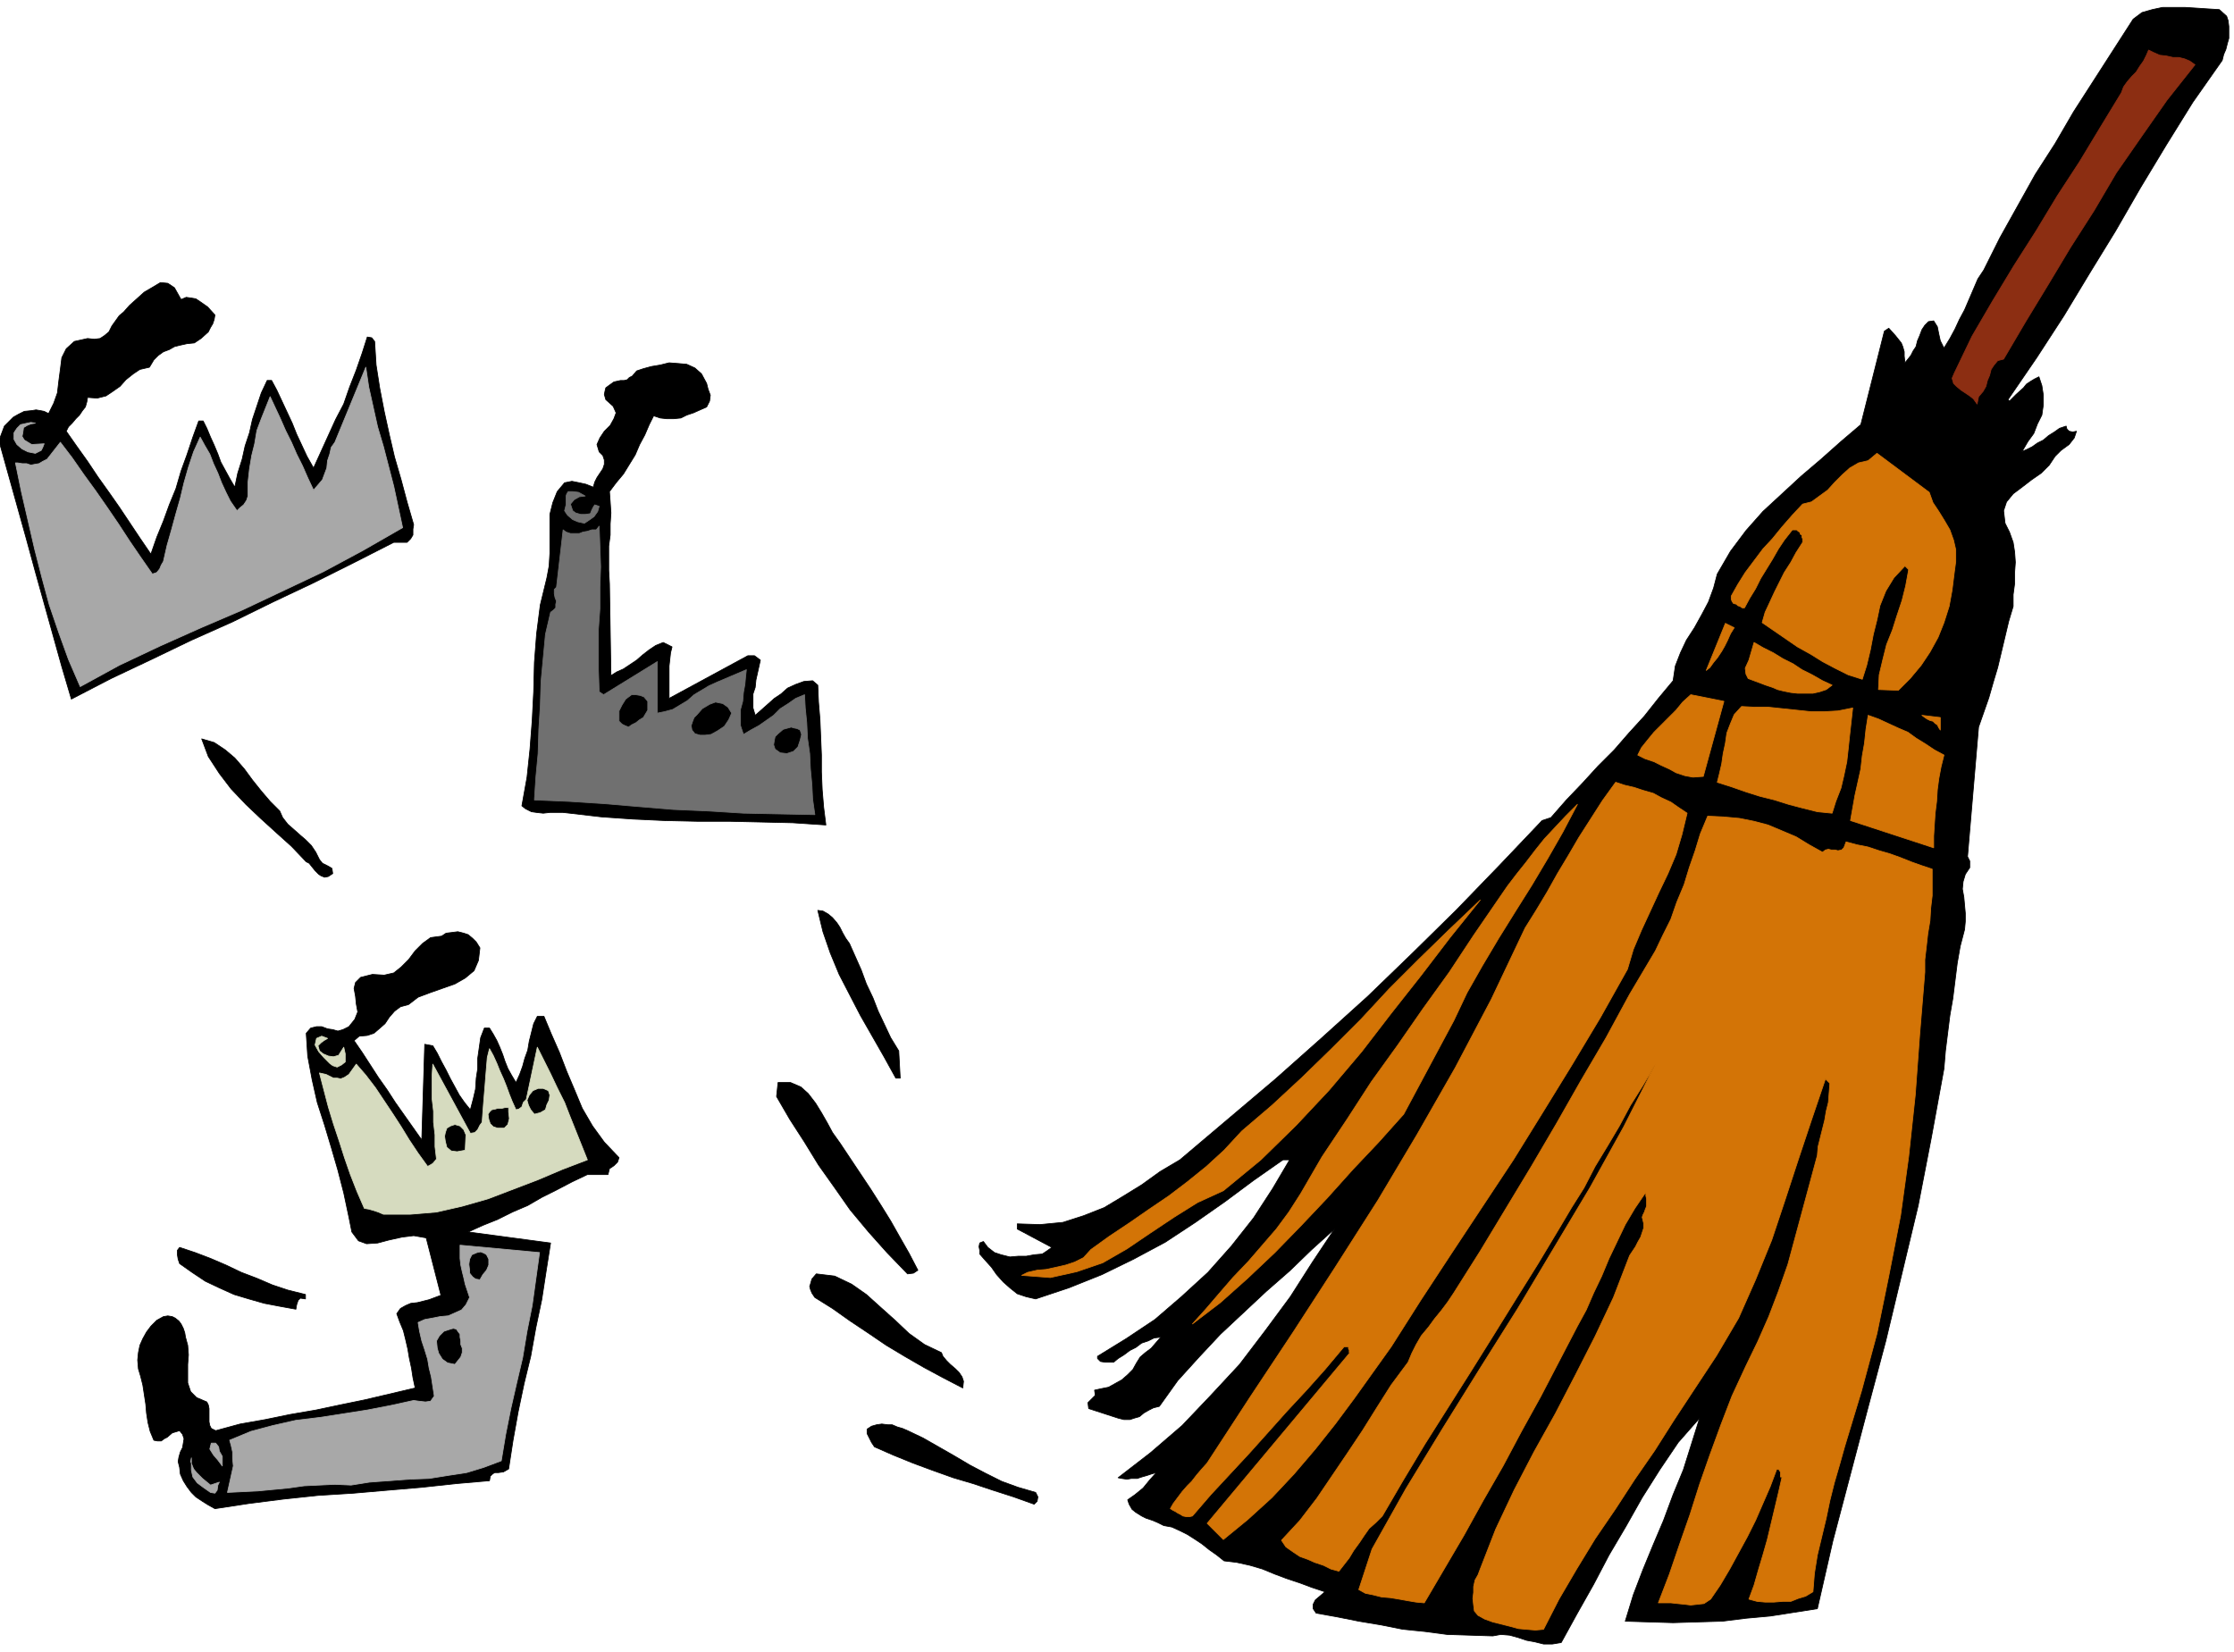 <svg xmlns="http://www.w3.org/2000/svg" fill-rule="evenodd" height="362.772" preserveAspectRatio="none" stroke-linecap="round" viewBox="0 0 3035 2245" width="490.455"><style>.brush0{fill:#fff}</style><path d="m3025 22 2 6 1 8v16l-2 7-2 8-3 7-2 8-40 57-36 58-35 58-34 59-35 57-35 58-37 57-39 57 2 2 9-9 10-9 4-5 6-4 5-3 6-3 4 12 2 13v13l-2 14-6 12-5 13-8 11-7 12-2 2 7-3 8-4 7-5 8-4 7-6 8-5 7-5 9-3 1 4 3 3 5 1 5-1-3 9-7 9-11 8-8 8-8 12-11 11-13 9-13 10-12 9-9 11-4 12 2 17 6 12 5 14 2 13 1 14-1 14v15l-2 15v16l-6 20-5 21-5 21-5 21-6 20-6 21-7 20-7 20-15 176 3 6v9l-6 9-3 10-1 10 2 11 1 11 1 11v11l-1 11-6 23-4 23-3 24-3 24-4 23-3 24-3 24-2 24-17 93-18 93-22 92-22 92-24 90-24 91-24 91-21 92-32 5-32 5-33 3-32 4-34 1-33 1-33-1-32-1 11-36 13-34 14-34 14-33 13-35 14-34 11-35 11-35-29 33-25 37-24 38-22 39-23 39-21 40-22 39-22 40-12 2h-12l-12-3-11-2-12-4-11-3-12-1-11 2-31-1-31-1-30-4-30-3-30-6-30-5-30-6-28-5-4-6v-6l3-6 6-5 7-6-18-6-16-6-18-6-16-6-17-7-17-5-18-4-17-2-10-8-10-7-10-8-9-6-11-7-10-5-11-5-11-2-8-4-7-3-9-3-6-3-8-5-5-4-4-7-2-6 10-7 11-9 9-11 9-10-7 2-6 2-7 2-6 2h-8l-6 1-7-1-5-1 44-34 43-37 39-41 39-42 35-46 34-46 30-47 30-45-31 28-30 29-32 28-31 29-31 29-29 31-29 32-25 35-8 2-6 3-7 4-6 5-7 2-6 2h-8l-8-2-40-13-1-8 5-5 5-5-1-7 9-2 10-2 9-5 9-5 8-7 7-7 5-9 5-8 7-6 8-6 6-7 7-8-9 1-8 4-9 3-8 6-8 4-8 6-8 5-6 5h-12l-6-1-4-4v-3l39-24 39-26 36-31 36-33 32-36 30-38 26-40 23-39h-9l-40 28-39 29-40 28-41 27-43 23-43 21-45 18-45 15-13-3-12-4-10-8-9-8-9-10-7-10-9-10-7-8v-5l-1-5 1-5 5-2 6 8 9 7 9 3 12 3 11-1h11l11-2 11-1 6-4 7-5-47-25v-7l31 1 31-3 28-9 28-11 25-15 26-16 25-18 27-16 65-55 65-55 63-56 62-56 60-58 60-59 59-61 58-61 12-4 21-24 22-23 21-23 22-22 20-23 21-23 19-24 20-24 3-20 7-18 8-17 11-17 10-18 9-17 7-19 5-19 18-31 21-28 23-26 26-24 26-24 27-23 27-24 27-23 32-127 6-4 9 10 8 10 2 5 2 7v6l1 9 4-5 4-5 3-6 4-6 2-8 3-7 3-8 4-6 5-5 7-1 5 8 2 10 2 9 5 10 8-13 7-13 6-13 7-13 6-14 6-14 6-14 8-12 22-44 24-43 24-43 27-42 25-43 27-42 27-42 27-42 12-9 14-4 14-3h30l16 1 15 1 16 1 10 9zM1154 1282l8 18 8 18 7 19 9 19 7 18 9 19 8 17 11 18 2 37h-6l-16-29-16-28-16-28-14-27-15-29-12-29-10-29-7-29 7 1 7 4 6 5 6 7 4 6 4 8 4 7 5 7zm-13 271 14 21 14 21 14 21 14 22 13 21 13 23 12 21 12 23-6 4-8 1-28-29-25-28-25-30-21-30-22-31-19-31-20-31-18-31 2-19h17l14 6 10 9 10 13 8 13 8 14 7 13 10 14zm138 285 2 5 5 6 5 5 7 6 5 5 4 6 2 6-1 9-27-14-26-14-26-15-25-15-25-17-24-16-24-17-24-15-4-6-2-5-1-4 1-3 2-7 6-7 25 3 23 11 20 14 20 18 19 17 19 18 21 15 23 11zm128 190 3 6-1 6-4 4-28-10-28-9-27-9-27-8-28-10-27-10-27-11-25-11-4-6-3-6-3-6v-6l6-4 7-2 7-1 8 1h6l7 3 7 2 7 3 21 10 21 12 21 12 22 13 21 11 22 11 22 8 24 7zm-755-740-2 17-6 14-12 10-14 8-17 6-17 6-16 6-13 10-11 3-8 6-7 8-6 9-8 7-7 6-9 3-11 1-7 6 11 16 11 17 11 17 12 17 11 17 12 17 12 17 12 17 4-130 11 2 6 10 6 12 6 11 6 12 6 11 6 11 7 10 8 10 4-15 3-13 1-15 2-13v-14l2-14 2-14 5-13h7l5 8 5 9 4 9 4 10 3 9 4 10 5 9 6 10 5-11 4-11 3-11 4-11 2-12 3-12 3-12 5-10h9l10 24 11 25 10 26 11 26 10 24 14 24 16 22 20 21-2 6-5 5-6 4-2 8h-28l-21 10-21 11-20 10-19 11-21 9-20 10-20 8-20 9 112 15-6 38-6 39-8 38-7 39-9 37-8 38-7 39-6 39-7 4-7 1h-5l-3 2-3 3-1 6-46 4-46 5-47 4-46 4-48 3-47 5-47 6-46 7-9-5-8-5-9-6-6-6-6-8-5-8-4-9-1-9-2-8 1-6 2-7 3-6 1-6 1-6-2-6-4-5-10 3-7 6-4 2-4 3h-5l-5-1-5-12-3-12-2-13-1-12-2-13-2-13-3-12-3-10-1-12 1-10 2-10 4-9 5-9 6-8 8-8 9-5 6-1 6 1 4 2 5 4 3 4 3 6 2 6 1 6 3 11 1 13-1 13v25l4 12 8 8 14 6 2 4 1 5v18l1 5 2 4 6 3 33-9 34-6 34-7 35-6 33-7 34-7 34-8 34-8-3-14-2-13-3-14-2-12-3-13-3-12-5-12-4-11 5-7 7-4 7-3 9-1 8-2 8-2 8-3 8-3-20-78-17-3-16 2-18 4-15 4-15 1-11-4-9-12-4-20-7-33-8-31-9-31-9-30-10-31-7-31-6-32-2-31 6-7 8-2h7l8 3 7 1 7 2 7-2 8-4 8-10 4-10-2-11-1-10-2-11 2-8 7-7 16-4 16 1 13-3 10-8 10-10 9-12 10-10 11-8 15-2 6-4 8-1 8-1 8 2 6 2 6 5 5 5 5 8zm308-767 2 8 3 8-1 8-4 8-9 4-9 4-9 3-8 4-10 1h-9l-9-1-9-3-6 12-6 14-7 13-6 14-8 13-8 13-10 12-9 12 1 14 1 15-1 15v15l-2 15v33l1 18 2 125 8-5 9-4 9-6 9-6 8-7 9-7 9-6 10-4 12 6-2 8-1 9-1 9v44l107-58h9l8 6-2 9-2 9-2 9-1 10-3 9v19l3 10 8-7 9-8 9-8 9-6 9-8 11-5 11-4 12-1 7 6 1 23 2 24 1 24 1 24v23l1 24 2 24 3 24-45-3-43-1-44-1h-43l-44-1-43-2-43-3-43-5-9-1h-18l-9 1-9-1-7-1-8-4-5-4 7-39 4-38 3-39 2-39 1-40 3-39 5-39 9-37 3-16 1-17v-53l4-16 6-15 10-12 10-2 10 2 9 2 10 4 2-7 3-6 4-6 4-6 2-6v-6l-2-6-5-5-3-10 4-9 6-9 8-8 5-9 3-8-4-9-10-9-2-7 1-5 1-4 4-3 7-5 9-2h5l4-1 3-3 4-2 6-7 9-3 11-3 12-2 12-3 13 1 11 1 11 5 9 8 7 13zm-580 581 4 9 7 9 8 7 9 8 7 6 8 8 6 9 5 10 4 5 8 4 5 3 1 7-6 4-5 1-5-2-3-2-5-5-4-5-4-5-4-2-20-21-20-18-22-20-20-19-20-21-16-21-15-23-9-24 17 5 15 10 13 11 13 15 11 15 12 15 12 14 13 13zm35 657v6l-7-1-3 3-2 6-1 6-22-4-21-4-21-6-20-6-20-9-19-9-18-12-17-12-2-6-1-6v-6l3-4 21 7 21 8 21 9 21 10 21 8 21 9 21 7 24 6zM246 407l7-3 7 1 6 1 6 4 10 7 10 11-1 6-2 6-3 5-3 6-10 9-9 6-10 1-9 2-8 2-7 4-8 3-7 5-6 6-6 10-13 3-9 6-10 8-8 9-10 7-9 6-12 3-13-1-1 6-2 7-4 5-4 6-5 5-5 6-5 5-3 6 14 20 15 21 14 21 15 21 14 20 14 21 14 21 15 22 8-23 9-22 8-22 9-22 7-24 8-22 8-24 8-22h6l5 10 5 12 5 11 5 12 4 11 6 11 6 11 7 12 4-19 6-19 4-18 6-18 4-18 6-18 6-18 8-17h6l7 13 7 15 7 15 7 15 6 15 7 15 7 15 9 16 10-22 10-22 10-22 11-21 8-23 9-23 8-23 7-22 6 1 4 5 2 32 5 32 6 31 7 32 7 30 9 31 8 30 9 31-1 6v8l-3 5-5 5h-18l-55 28-54 27-55 26-55 27-56 25-54 26-55 26-54 28-13-44-12-43-12-43-12-43-12-44-12-43-12-43-12-43v-9l3-8 3-8 6-6 6-6 7-4 8-4 10-1 6-1 6 1 5 1 6 3 7-14 5-14 2-17 2-15 2-16 6-12 11-10 18-4 9 1 8-1 6-4 6-5 4-8 5-7 5-7 6-5 8-9 10-9 10-9 12-7 10-6 10 1 9 6 9 16z" style="fill:#000;stroke:#000;stroke-width:1;stroke-linejoin:round"/><path style="stroke:#8c2e12;stroke-width:1;stroke-linejoin:round;fill:#8c2e12" d="m2982 88-38 48-35 50-34 49-30 51-32 50-30 50-31 51-30 51-8 2-5 6-4 6-2 8-3 7-2 8-4 7-6 7-2 10-5-7-5-4-6-4-6-4-6-5-4-4-2-7 3-7 24-50 28-48 29-48 30-47 29-48 30-46 29-48 28-46 3-8 5-7 6-7 6-6 5-8 5-7 4-8 3-7 6 3 9 4 9 1 9 2h8l8 2 7 3 7 5z"/><path d="m814 940 6 4 73-45v70l10-2 11-3 10-6 10-6 9-8 10-6 10-6 11-5 40-17-1 9-1 11-2 11-1 12-3 11v22l4 12 10-6 11-6 10-7 10-7 9-9 11-7 10-7 12-5 1 18 2 20 1 21 3 21 1 21 2 21 1 20 3 21-49-1-48-1-48-3-47-2-48-4-47-4-47-3-47-2 2-31 3-32 1-33 2-32 1-33 3-32 3-32 7-30 4-3 3-3v-5l1-4-2-5-1-5v-6l3-3 9-78 4 3 6 2h12l5-2 6-1 6-2h6l4-5 1 27 1 28-1 28v29l-2 28v56l1 29zm66 13v12l-3 5-3 5-5 3-5 4-6 3-4 3-5-2-4-2-4-4v-14l4-8 5-8 8-6h6l6 1 5 2 5 6zm114 16-4 9-6 9-9 6-9 5-8 1h-7l-7-2-4-5-1-6 2-6 2-5 4-4 7-8 10-6 8-3 10 2 7 5 5 8zm95 29-2 8-3 9-6 6-9 3-9-1-7-5-2-6 1-6 1-5 4-4 7-6 11-3 3 1 5 1 4 2 2 6zM795 674l-8 1-7 4-5 6 3 9 4 3 7 2h6l7-1 2-5 2-4 2-3 6 2-2 7-5 7-7 5-6 4-9-2-7-3-7-6-4-6 2-8v-12l1-3 2-3h6l8 1 9 5z" style="stroke:#707070;stroke-width:1;stroke-linejoin:round;fill:#707070"/><path d="M2476 1158h0l4-3 4-1 4 1h5l4 1 5-1 3-3 3-8 15 4 15 3 15 5 14 4 14 5 15 6 14 5 15 5v36l-2 17-1 17-3 18-2 18-2 17v17l-7 85-6 82-9 84-11 80-16 82-16 78-21 78-23 76-7 25-7 24-6 24-5 24-6 25-6 25-4 25-2 25-10 6-10 3-10 4h-11l-12 1h-12l-11-1-11-3 7-19 6-21 6-20 6-21 5-21 5-21 5-21 5-22h-2v-7l-1-1-1-2h-1l-2-1-9 24-10 23-10 23-11 22-12 22-12 22-13 22-13 19-9 6-9 1-9 1-8-1-10-1-9-1h-17l15-39 14-41 14-40 13-41 14-40 15-41 15-39 19-41 16-33 15-34 13-34 13-37 10-37 10-37 10-37 10-37 1-12 3-12 3-12 3-12 2-12 3-12 1-13 1-13-6-6-19 56-18 54-18 55-18 54-22 54-23 52-30 51-31 47-27 41-26 41-27 39-26 40-28 41-25 41-24 41-21 41-11 1-12-1-11-1-11-3-12-3-12-3-11-4-9-5-5-6-1-8-1-9 1-8v-8l2-9 4-7 3-8 21-54 25-53 27-52 29-52 27-52 27-53 25-53 22-57 4-6 4-6 3-6 4-7 2-6 2-6v-7l-2-8 1-3 2-4 1-3 2-5v-10l-1-4v-5l-15 22-13 22-11 23-11 23-10 24-11 23-10 23-12 22-25 48-25 48-26 47-25 47-27 47-26 47-27 46-27 46-11-1-12-2-11-2-12-2-12-1-12-3-10-2-9-5 18-55 46-82 50-82 51-82 51-81 49-82 49-82 46-83 43-85-17 29-17 27-15 28-16 27-17 28-15 29-17 27-16 27-30 50-30 48-31 50-30 48-31 49-31 49-30 50-28 48-9 9-9 8-7 10-6 9-8 11-6 10-7 9-7 9-11-3-10-5-12-4-9-4-11-4-9-6-10-7-6-9 25-27 23-30 21-31 21-31 20-30 20-32 19-30 23-31 5-12 6-12 7-12 10-12 8-11 9-11 9-12 8-12 36-57 35-58 35-58 34-58 33-58 34-58 32-59 35-59 10-21 11-22 8-23 10-24 7-23 8-23 7-23 10-24 21 1 22 2 20 4 19 5 19 8 19 8 18 11 18 10zm-814 460-35 16-32 20-33 22-31 21-33 19-35 12-36 8-39-3 8-4 13-3 12-1 14-3 13-3 12-4 12-6 10-11 25-18 27-18 26-18 28-19 25-19 26-21 24-22 24-26 41-35 41-38 40-39 40-40 38-41 41-41 40-39 43-41-41 51-39 51-41 52-40 52-44 52-45 48-48 47-51 42zm979-592-4 16-3 16-2 15-1 16-2 16-1 15-1 16v16l-113-37 3-17 3-17 4-18 4-18 2-18 3-17 2-19 3-19 14 5 13 6 13 6 14 6 11 8 13 8 12 8 13 7zm-327 29-14 1-11-2-12-4-9-5-11-5-10-5-12-4-10-5 5-10 8-10 9-11 10-10 10-10 10-10 9-11 11-10 45 9-28 102zm203-93-2 18-2 18-2 19-2 18-4 19-4 17-7 18-5 16-20-2-20-5-19-5-19-6-20-5-19-6-20-7-19-6 3-12 3-13 2-14 3-14 2-14 5-13 5-12 10-11 19 1h18l19 2 19 2 19 2h19l18-1 20-4zm-225 143-7 29-8 27-11 26-12 25-12 26-12 26-11 26-8 27-37 66-39 65-40 65-39 63-43 65-41 62-42 64-40 63-25 35-25 35-26 35-27 34-29 34-30 32-33 30-33 27-22-22 194-232h-1v-4l-1-1v-3h-6l-26 31-25 28-27 29-25 28-26 29-26 28-26 28-25 29-4 1h-4l-5-1-3-2-4-2-3-2-4-2-3-2 4-7 6-8 6-8 7-8 6-6 7-9 6-7 8-9 58-89 59-89 57-88 58-91 53-89 52-91 49-93 46-97 15-24 15-25 14-25 15-25 14-24 16-25 16-25 18-25 12 4 13 3 12 4 14 4 11 6 13 6 10 7 12 8zm329-436 5 14 8 12 8 13 7 12 5 14 3 13v16l-2 15-3 24-4 22-7 22-8 20-11 20-12 18-15 18-16 16-27-1 1-20 5-21 5-20 8-20 6-19 7-21 5-20 4-22-5-5-15 16-11 18-8 20-4 19-5 20-4 21-5 21-6 19-19-6-18-9-17-9-16-10-18-10-16-11-16-11-16-11 4-14 7-15 6-13 7-14 6-12 9-14 7-13 9-14v-5l-1-2v-3l-2-1-1-3-2-1-2-2h-6l-11 14-8 12-8 14-8 13-8 13-7 14-8 13-7 13h-3l-3-2-3-1-2-2-4-1-2-3-1-3v-4l9-16 10-16 12-16 12-16 13-14 13-16 14-16 14-15 12-3 11-8 11-8 10-11 10-10 10-9 12-7 13-3 12-10 71 53zm-646 718-68 127-34 38-35 37-35 39-35 37-36 37-37 35-37 33-38 29 18-20 18-21 19-22 21-22 19-22 19-22 17-23 16-25 29-50 34-51 33-51 36-50 34-49 36-50 33-50 35-51 11-16 13-17 12-15 13-17 12-15 14-15 15-16 16-16-20 38-20 35-22 37-22 35-23 37-22 37-21 37-18 38zm381-534-5 8-4 9-4 8-4 7-6 9-5 6-5 7-5 4 26-64 12 6zm133 78-8 6-9 3-9 2h-21l-9-1-10-2-8-2-7-3-9-3-8-3-8-3-8-3-3-6-1-8 5-11 7-24 12 7 14 7 13 8 14 7 12 8 14 7 14 8 13 6zm147 61-2-3-2-4-3-2-3-3-4-1-4-2-3-2-4-3 25 3v17z" style="stroke:#d37406;stroke-width:1;stroke-linejoin:round;fill:#d37406"/><path d="m798 1576-34 13-33 14-34 13-34 13-35 10-35 8-36 3h-36l-7-3-6-2-7-2-6-1-10-23-9-23-8-23-7-22-8-24-7-23-6-23-6-23 9 2 10 5h5l5 1 5-2 6-4 10-14 13 15 13 17 12 18 12 18 11 17 11 18 12 18 13 18 7-4 5-6-2-17v-16l-2-17v-15l-2-17v-32l1-15 51 94 6-1 4-4 3-6 3-4 1-14 1-13 1-12 1-12 1-13 1-12 1-12 3-12 5 9 5 11 4 10 5 11 4 10 4 11 4 10 5 11 4-1 4-3 2-6 4-4 15-71 9 18 9 18 9 19 10 20 7 18 8 20 8 20 8 20zm-53-94 2 6-1 7-3 6-2 7-7 4-8 2-5-6-3-6-2-7 3-7 5-6 7-3h7l7 3zm-54 23v6l1 9-2 8-5 5h-9l-6-2-4-4-2-6-1-7 2-3 3-3 5-1 3-1h6l4-1h5zm-58 37-1 21-11 2-8-1-6-5-2-8-1-7 1-5 2-6 5-3 6-2 7 2 5 5 3 7zm-188-131-5 3-4 3-4 4 2 7 5 4 7 3 7 1 7-2 7-11 2 9v11l-5 4-6 3-6-2-4-3-8-8-7-8-5-9 2-9 7-3 8 3z" style="stroke:#d6dbbf;stroke-width:1;stroke-linejoin:round;fill:#d6dbbf"/><path d="m733 1702-5 36-5 36-7 35-6 36-8 34-8 35-7 35-6 36-24 9-23 7-26 4-25 4-27 1-27 2-27 2-25 4-22-1-21 1-21 1-21 3-21 2-21 2-21 1-20 1 2-9 2-9 2-9 2-9-1-10v-9l-2-9-2-7 29-12 30-8 31-7 33-4 32-5 32-5 31-6 32-7 7 1 9 1 7-1 5-7-2-13-2-13-3-12-2-12-4-13-4-12-3-13-2-12 9-4 11-2 10-2 11-1 9-4 9-4 6-7 5-10-3-9-3-9-2-9-2-8-2-9-1-9v-18l108 10zm-69 9v8l-3 7-5 6-4 7-6-1-4-3-4-5v-4l-1-8 1-7 3-6 7-3 5-1 5 2 3 2 3 6zm-36 121v6l-2 6-4 5-4 5-10-2-7-5-5-8-2-7-1-10 4-7 6-6 9-3 4-1 4 1 2 3 3 4v4l1 5v5l2 5zm-326 147v13l-6-8-6-7-5-8 2-8h6l4 5 1 6 4 7zm-16 39 12-4-2 4-1 7-3 4-6-1-10-7-8-6-6-8-2-9v-17l-1 5 2 5 2 5 4 5 8 8 11 9zM547 717l-54 31-54 29-55 26-55 26-56 24-56 25-55 26-53 29-16-37-13-36-13-38-10-37-10-39-9-39-9-39-8-39h3l6 1h6l6 2 5-1 6-1 5-3 6-3 18-23 16 21 16 23 16 22 16 23 15 22 15 23 15 22 16 23 6-2 4-5 2-5 3-5 5-22 6-21 6-22 6-21 5-21 6-21 7-21 9-20 6 11 7 12 5 13 6 13 5 13 6 13 6 12 9 13 4-4 5-4 4-6 2-6v-19l2-18 3-18 4-16 3-18 6-16 6-15 6-15 7 15 7 15 7 16 8 16 7 16 8 16 7 16 8 17 6-7 6-7 3-8 3-8 1-10 3-9 2-9 5-7 42-102 4 27 6 27 6 27 8 27 7 27 7 27 6 28 6 28zM48 575l-6 1-5 2-5 3-1 7-1 5 3 5 5 3 5 3 17-1-2 5-2 4-4 2-4 2-10-2-8-4-7-6-4-7v-9l4-6 5-5 9-2 5-1 6 1z" style="stroke:#a8a8a8;stroke-width:1;stroke-linejoin:round;fill:#a8a8a8"/></svg>
